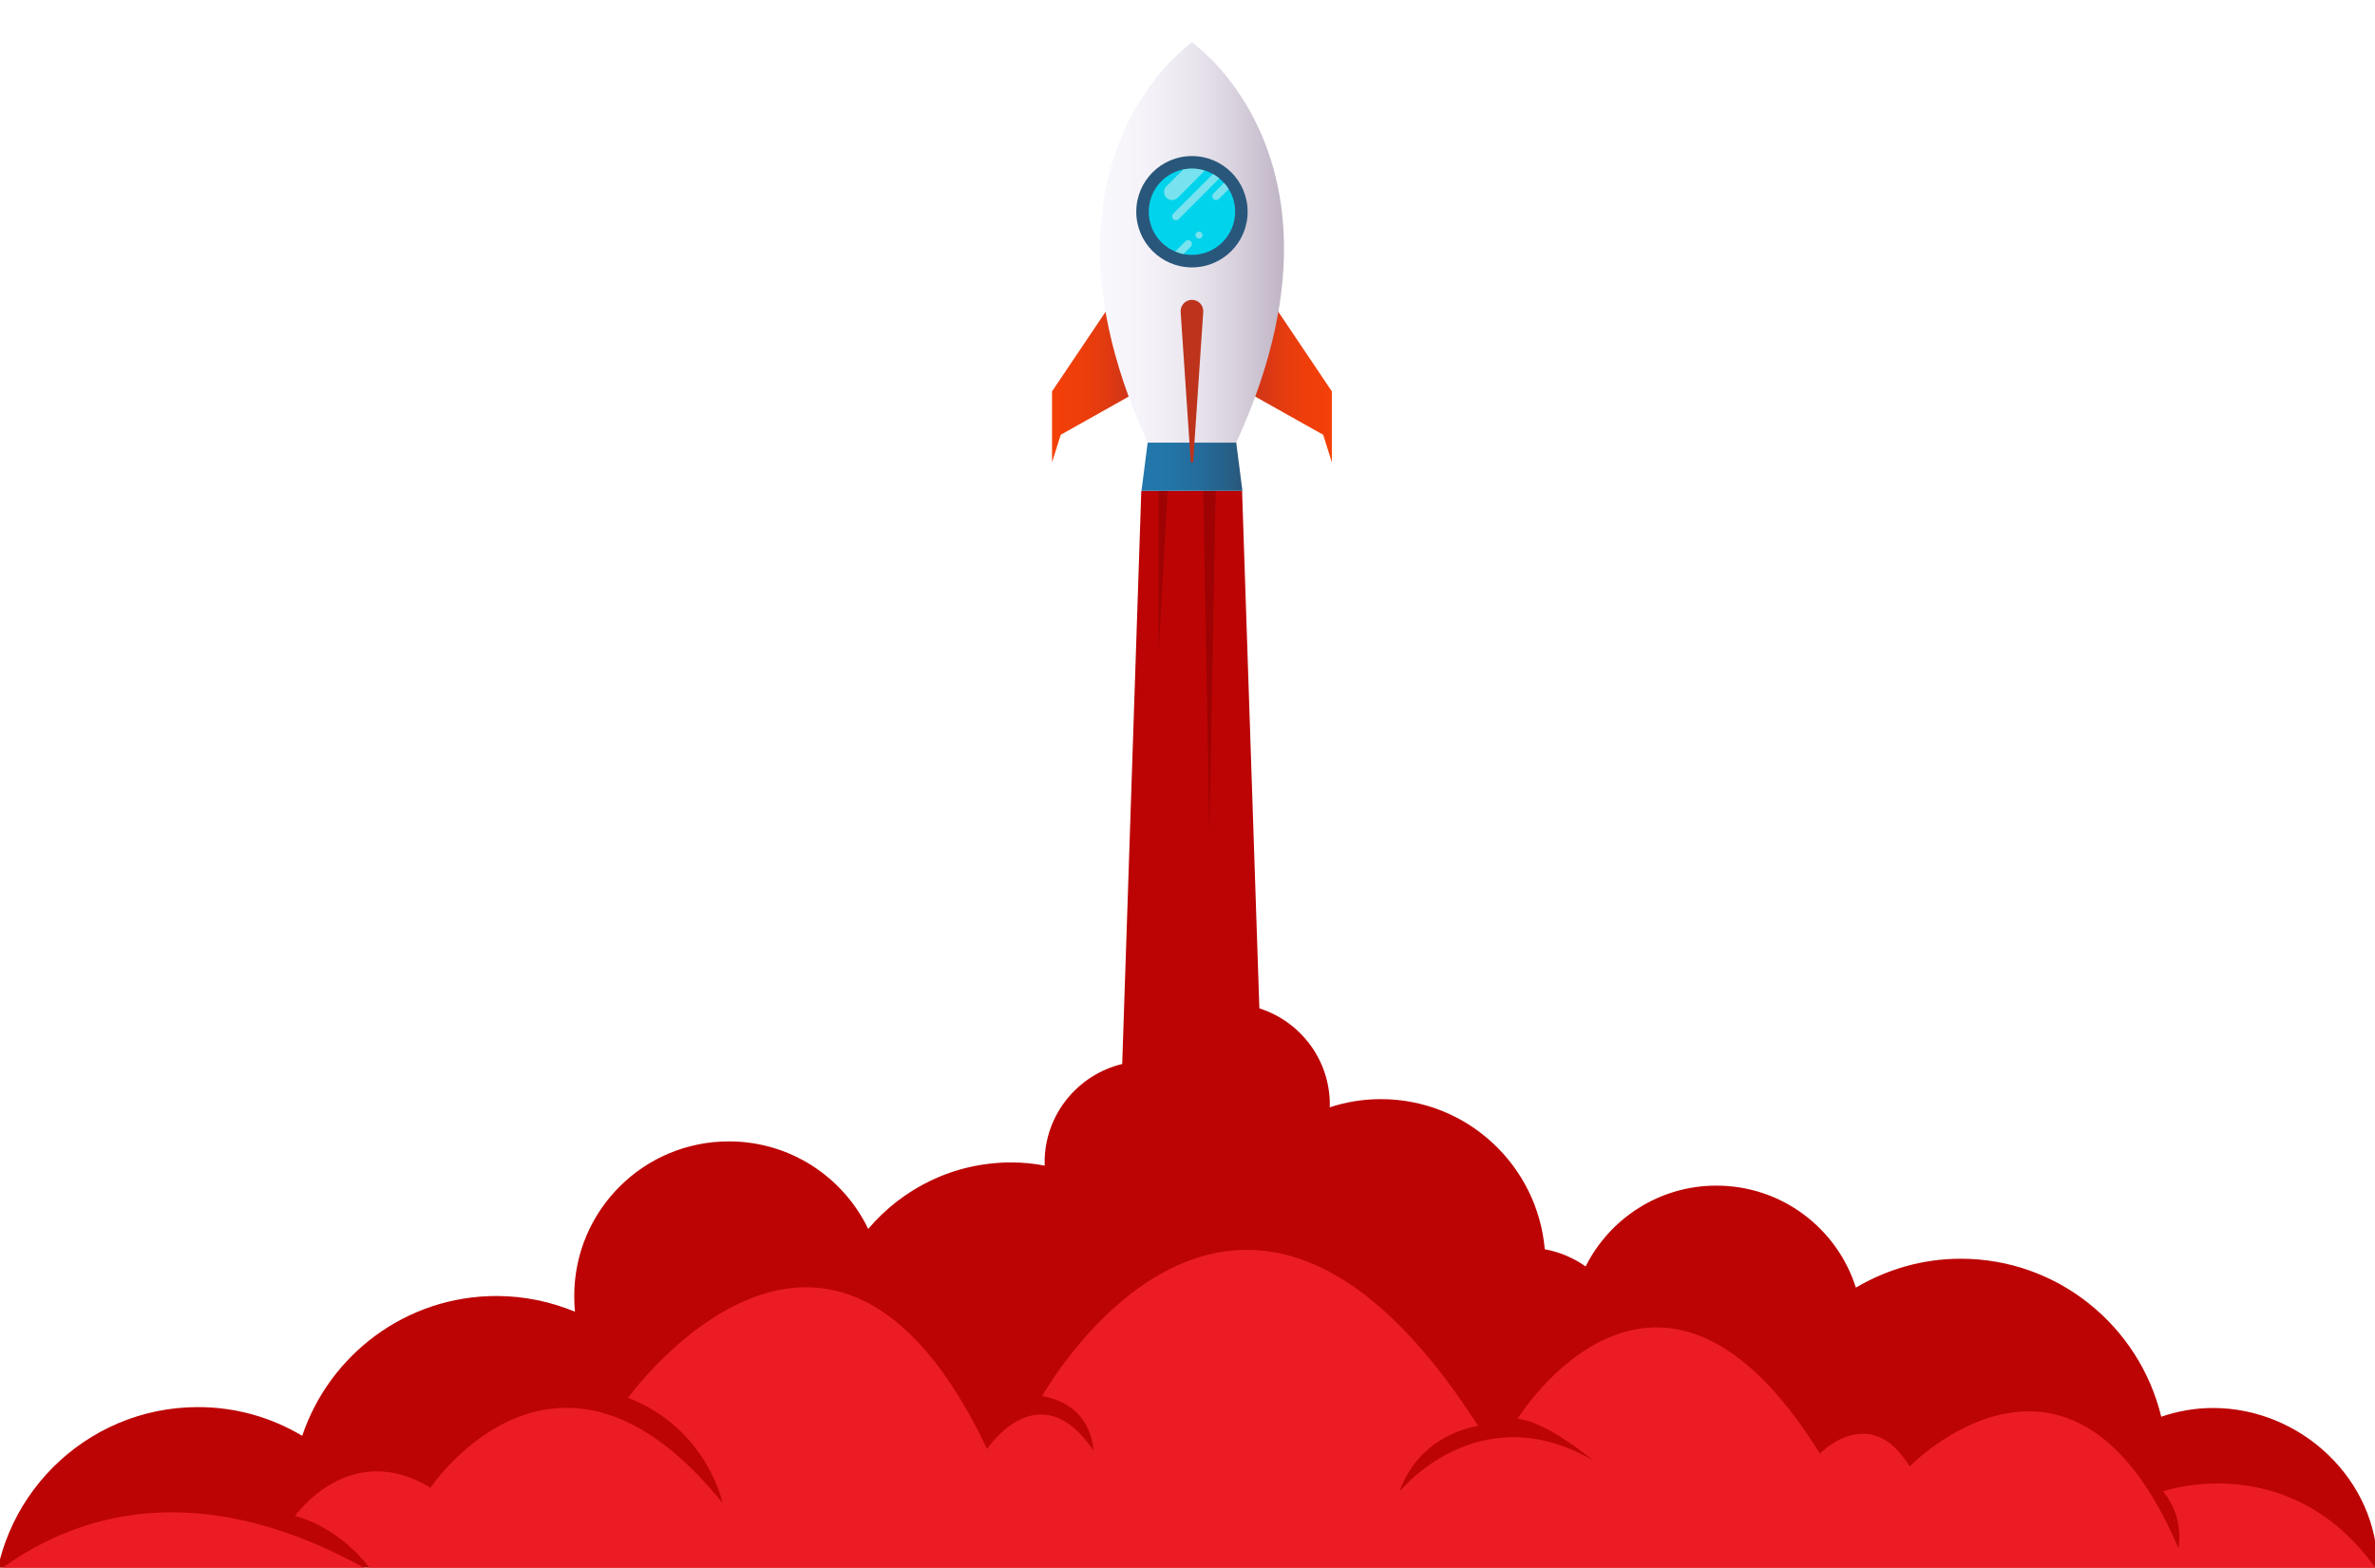 <svg viewBox="0 0 3000 1980.79" xmlns:xlink="http://www.w3.org/1999/xlink" height="1980.79" width="3000" xmlns="http://www.w3.org/2000/svg" id="Layer_3"><defs><style>.cls-1{fill:url(#linear-gradient);}.cls-1,.cls-2,.cls-3,.cls-4,.cls-5,.cls-6,.cls-7,.cls-8,.cls-9,.cls-10,.cls-11,.cls-12,.cls-13{stroke-width:0px;}.cls-2{fill:#bc0404;}.cls-3{fill:#ec1c24;}.cls-4{fill:url(#linear-gradient-5);}.cls-5{fill:#01d3ec;}.cls-6{fill:none;}.cls-7{fill:#bd331b;}.cls-8{fill:url(#linear-gradient-2);}.cls-9{fill:url(#linear-gradient-3);}.cls-14{clip-path:url(#clippath);}.cls-10{fill:#29577b;}.cls-11{fill:#f2f2f2;opacity:.5;}.cls-12{fill:#9e0202;}.cls-13{fill:url(#linear-gradient-4);}</style><clipPath id="clippath"><rect height="2029" width="3605.11" y="-48.2" x="-298.48" class="cls-6"></rect></clipPath><linearGradient gradientUnits="userSpaceOnUse" gradientTransform="translate(-66.26 26.41)" y2="455.14" x2="1510.78" y1="455.14" x1="1395.15" id="linear-gradient"><stop stop-color="#f44009" offset="0"></stop><stop stop-color="#ef3e0a" offset=".28"></stop><stop stop-color="#e33b10" offset=".56"></stop><stop stop-color="#cf3518" offset=".85"></stop><stop stop-color="#c1311f" offset="1"></stop></linearGradient><linearGradient gradientUnits="userSpaceOnUse" gradientTransform="translate(-66.26 26.41)" y2="455.14" x2="1748.62" y1="455.14" x1="1632.99" id="linear-gradient-2"><stop stop-color="#c1311f" offset="0"></stop><stop stop-color="#cf3518" offset=".15"></stop><stop stop-color="#e33b10" offset=".44"></stop><stop stop-color="#ef3e0a" offset=".72"></stop><stop stop-color="#f44009" offset="1"></stop></linearGradient><linearGradient gradientUnits="userSpaceOnUse" gradientTransform="translate(-66.26 26.41)" y2="280.04" x2="1688.18" y1="280.04" x1="1455.6" id="linear-gradient-3"><stop stop-color="#f9f8fd" offset="0"></stop><stop stop-color="#f5f3f9" offset=".24"></stop><stop stop-color="#ebe7ef" offset=".48"></stop><stop stop-color="#d9d2de" offset=".73"></stop><stop stop-color="#c1b6c6" offset=".98"></stop><stop stop-color="#c0b4c5" offset="1"></stop></linearGradient><linearGradient gradientUnits="userSpaceOnUse" gradientTransform="translate(-66.26 26.41)" y2="563.32" x2="1635.63" y1="563.32" x1="1508.14" id="linear-gradient-4"><stop stop-color="#2278ac" offset="0"></stop><stop stop-color="#2275a7" offset=".28"></stop><stop stop-color="#246c9b" offset=".57"></stop><stop stop-color="#275f87" offset=".87"></stop><stop stop-color="#29577b" offset="1"></stop></linearGradient><linearGradient y2="81.17" x2="1641.05" y1="81.17" x1="1502.76" id="linear-gradient-5"></linearGradient></defs><g class="cls-14"><path d="M2795.35,1779.02c-22.98,0-44.84,4.06-65.34,11.04-27.72-114.46-130.46-199.63-253.26-199.63-48.44,0-93.51,13.52-132.49,36.5-23.66-74.81-93.51-128.88-176.2-128.88-72.33,0-134.74,41.68-165.16,102.07-15.1-10.59-32.67-18.25-51.6-21.63-9.24-106.35-98.46-189.72-207.07-189.72-22.53,0-44.16,3.6-64.67,10.36,0-1.13.23-2.25.23-3.38,0-57.01-37.4-105.22-89-121.67l-21.86-653.88h-127.3l-24.11,724.17c-56.1,13.52-98.01,63.99-98.01,124.38,0,1.35,0,2.7.23,4.06-13.74-2.7-27.94-4.06-42.36-4.06-72.55,0-137.22,32.67-180.7,84.04-31.55-65.57-98.46-110.63-175.97-110.63-107.93,0-195.35,87.42-195.35,195.35,0,6.76.23,13.29.9,19.83-30.64-12.62-63.99-19.83-99.14-19.83-114.24,0-210.9,74.13-245.37,176.65-38.53-22.98-83.37-36.28-131.59-36.28-142.85,0-258.89,116.04-258.89,259.12v2.93c1.58,141.73,116.94,255.96,258.89,255.96,114.24,0,210.9-73.91,245.37-176.43,38.75,22.76,83.59,36.05,131.59,36.05,58.81,0,113.11-19.83,156.6-52.95,47.32,59.71,120.55,98.24,202.79,98.24,62.19,0,119.19-21.86,164.03-58.36,37.4,21.18,80.66,33.35,126.85,33.35,26.14,0,51.6-4.06,75.48-11.27,47.54,52.05,115.81,84.72,191.97,84.72,80.21,0,151.87-36.28,199.63-93.28,8.11.9,16,1.35,24.11,1.35,58.81,0,112.88-19.83,156.6-52.73,37.18,98.24,132.04,168.31,243.35,168.31s206.84-70.53,244.02-169.44c20.5,5.18,41.91,8.34,64.22,8.34,51.37,0,98.91-15.1,139.25-40.56,33.35,65.34,100.94,110.18,179.35,110.18,98.01,0,179.58-70.07,197.61-162.91,2.25-12.39,10.23-24.67,10.23-37.74,0-111.08-96.75-201.77-207.84-201.77ZM2012.14,1804.26c-.23-.23-.23-.68-.45-.9,3.38-2.7,6.31-5.63,9.46-8.56.45.45.68,1.13,1.13,1.58-3.38,2.48-6.76,5.18-10.14,7.89Z" class="cls-2"></path><path d="M3055.13,2089.7c-18.69,92.83-114.67,98.72-216.32,98.72-81.31,0-151.41-44.84-185.99-110.18-41.83,25.46-91.13,40.56-144.4,40.56-23.13,0-45.33-3.15-66.59-8.34-38.55,98.92-137.16,169.44-253.06,169.44s-213.8-70.07-252.36-168.31c-45.33,32.9-101.41,52.73-162.39,52.73-8.41,0-16.59-.45-25-1.35-49.54,57.01-123.84,93.28-207.03,93.28s-149.78-32.67-199.08-84.72c-24.77,7.21-51.17,11.27-78.28,11.27-47.9,0-92.76-12.17-131.55-33.35-46.5,36.5-105.61,58.36-170.11,58.36-85.29,0-161.23-38.53-210.3-98.24-45.1,33.12-101.41,52.95-162.4,52.95-49.77,0-96.27-13.29-136.46-36.05-35.75,102.52-135.99,176.43-254.46,176.43-147.21,0-266.84-114.24-268.48-255.96,71.27-81.57,250.95-225.54,540.23-59.71,0,0-33.65-53.63-98.37-71.88,0,0,68.7-97.79,171.04-35.6,0,0,160.06-239.51,368.95,19.38,0,0-19.39-94.18-119.4-132.94,0,0,255.16-353.75,453.54,64.67,0,0,65.43-99.14,134.12,1.58,0,0,0-57.01-64.49-68.5,0,0,244.64-439.82,550.74,37.85,0,0-72.67,8.11-99.54,82.92,0,0,99.31-123.25,243.94-39.88-6.54-5.41-59.35-48.67-94.63-52.27,0,0,176.88-286.83,381.8,44.16,0,0,63.56-66.24,113.33,16.22,0,0,205.39-211.8,339.51,103.2,0,0,8.88-37.4-19.39-71.88,0,0,224.26-77.99,322.87,205.46Z" class="cls-3"></path><polygon points="1463.43 620.2 1463.43 825.83 1474.94 620.2 1463.43 620.2" class="cls-12"></polygon><polygon points="1519.91 620.19 1527.67 1053.07 1535.58 620.19 1519.91 620.19" class="cls-12"></polygon></g><polygon points="1406.64 378.89 1328.89 494.52 1328.89 584.23 1339.85 549.34 1444.52 490.53 1406.64 378.89" class="cls-1"></polygon><polygon points="1604.61 378.89 1682.36 494.52 1682.36 584.23 1671.39 549.34 1566.73 490.53 1604.61 378.89" class="cls-8"></polygon><path d="M1561.59,559.29h-111.89c-96.12-209.73-59.5-347.93-13.2-426.02,32.25-54.42,69.1-79.64,69.1-79.64,0,0,36.93,25.3,69.18,79.64,46.23,78.16,82.92,216.29-13.2,426.02Z" class="cls-9"></path><polygon points="1569.37 620.19 1441.87 620.19 1449.68 559.29 1561.56 559.29 1569.37 620.19" class="cls-13"></polygon><path d="M1507.09,584.23h-2.94l-12.79-190.09c-.56-8.25,5.99-15.25,14.26-15.25h0c8.27,0,14.81,7,14.26,15.25l-12.79,190.09Z" class="cls-7"></path><path d="M1574.79,133.27c-17.8,17.49-42.24,28.27-69.18,28.27s-51.3-10.78-69.1-28.27c32.25-54.42,69.1-79.64,69.1-79.64,0,0,36.93,25.3,69.18,79.64Z" class="cls-4"></path><circle r="70.34" cy="267.51" cx="1505.63" class="cls-10"></circle><path d="M1560.17,267.46c0,30.13-24.46,54.59-54.59,54.59-3.68,0-7.26-.4-10.74-.99-3.58-.8-6.96-1.89-10.34-3.28h-.1c-19.59-8.25-33.31-27.64-33.31-50.31,0-26.45,18.79-48.43,43.65-53.4,3.48-.7,7.16-1.09,10.84-1.09,5.67,0,11.24.9,16.31,2.59,1.39.3,2.68.8,3.98,1.39,2.19.8,4.28,1.79,6.26,2.98.89.4,1.79.89,2.59,1.39,1.89,1.29,3.78,2.58,5.47,4.08,2.19,1.69,4.18,3.58,5.97,5.67,2.29,2.39,4.28,5.07,5.87,7.86,5.27,8.35,8.15,18.1,8.15,28.54Z" class="cls-5"></path><path d="M1521.89,215.55l-34.21,34.21c-3.98,3.98-10.44,3.98-14.32,0-3.98-3.98-3.98-10.34,0-14.32l21.38-21.38c3.48-.7,7.16-1.09,10.84-1.09,5.67,0,11.24.9,16.31,2.59Z" class="cls-11"></path><path d="M1540.18,225.4l-51.31,51.41c-1.89,1.89-4.97,1.89-6.86,0s-1.89-4.97,0-6.86l50.12-50.02c.89.4,1.79.89,2.59,1.39,1.89,1.29,3.78,2.58,5.47,4.08Z" class="cls-11"></path><path d="M1552.02,238.92l-12.43,12.43c-1.89,1.89-4.97,1.89-6.86,0-1.89-1.89-1.89-4.97,0-6.86l13.42-13.42c2.29,2.39,4.28,5.07,5.87,7.86Z" class="cls-11"></path><path d="M1505.58,308.33c0,1.19-.4,2.39-1.39,3.38l-9.35,9.35c-3.58-.8-6.96-1.89-10.34-3.28l12.93-12.93c1.89-1.89,4.87-1.89,6.76,0,.99.9,1.39,2.19,1.39,3.48Z" class="cls-11"></path><path d="M1518.99,297.07c0,2.45-1.99,4.44-4.44,4.44s-4.44-1.99-4.44-4.44,1.99-4.44,4.44-4.44,4.44,1.99,4.44,4.44Z" class="cls-11"></path></svg>
